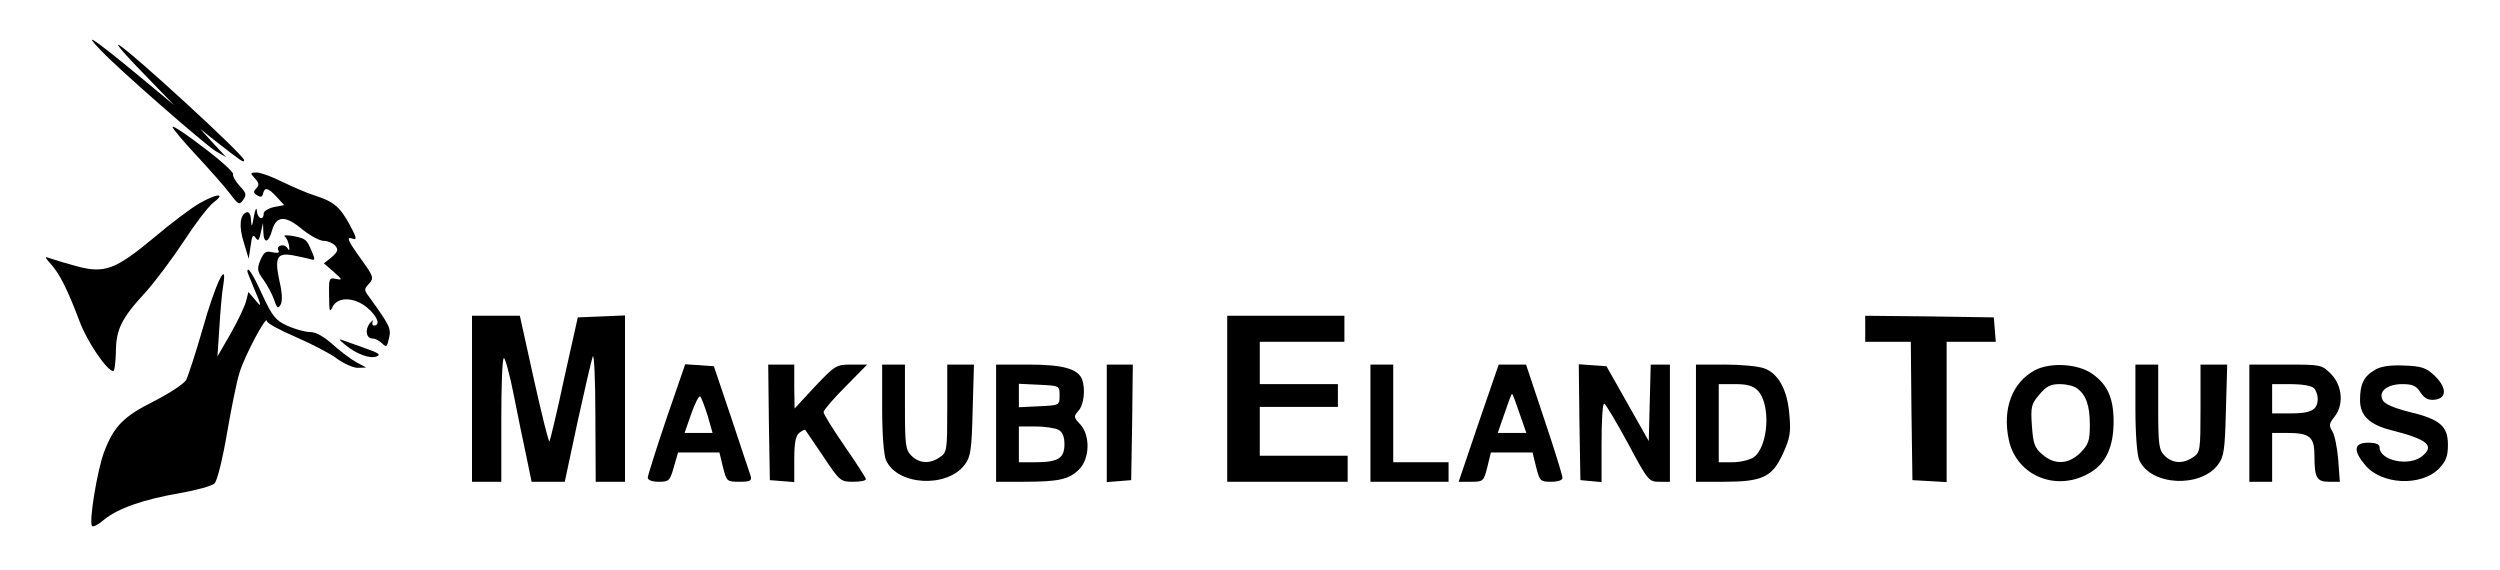 <?xml version="1.0" standalone="no"?>
<!DOCTYPE svg PUBLIC "-//W3C//DTD SVG 20010904//EN"
 "http://www.w3.org/TR/2001/REC-SVG-20010904/DTD/svg10.dtd">
<svg version="1.0" xmlns="http://www.w3.org/2000/svg"
 width="768pt" height="175pt" viewBox="0 0 768 175"
 preserveAspectRatio="xMidYMid meet">

<g transform="translate(0,175) scale(0.1,-0.1)"
fill="#000000" stroke="none">
<path d="M311 1594 c56 -59 316 -286 351 -308 l33 -19 -40 43 -40 44 44 -35
c82 -64 91 -71 91 -61 0 15 -348 334 -385 354 -11 5 23 -34 75 -87 l95 -98
-123 102 c-128 105 -160 126 -101 65z"/>
<path d="M530 1360 c0 -5 33 -44 73 -87 40 -43 86 -95 102 -116 27 -36 30 -38
42 -21 11 15 10 21 -11 43 -13 14 -22 31 -20 36 2 6 -39 43 -91 82 -52 40 -95
69 -95 63z"/>
<path d="M783 1202 c13 -14 14 -21 4 -31 -9 -9 -9 -14 3 -21 11 -7 16 -5 18 5
5 21 15 19 42 -10 l23 -25 -31 -6 c-18 -4 -32 -13 -32 -20 0 -24 -20 -15 -21
9 -1 12 -5 4 -9 -18 -6 -33 -7 -35 -9 -12 0 17 -6 27 -13 25 -21 -7 -25 -43
-9 -93 l15 -50 6 40 c4 31 7 36 15 25 8 -12 11 -9 16 15 l7 30 1 -27 c1 -38
16 -35 27 5 13 45 41 46 93 2 24 -19 53 -35 66 -35 12 0 28 -7 35 -15 10 -12
8 -18 -11 -35 l-24 -19 30 -26 c27 -24 28 -26 8 -22 -22 5 -23 2 -22 -51 0
-49 2 -54 11 -34 16 31 67 30 107 -4 30 -25 41 -54 20 -54 -5 0 -7 6 -4 13 4
6 0 4 -9 -6 -16 -21 -11 -47 9 -47 8 0 20 -7 29 -15 13 -13 15 -11 21 16 7 30
3 38 -61 127 -16 21 -16 24 0 41 15 17 14 21 -24 74 -44 61 -48 72 -24 63 11
-4 8 8 -12 44 -30 55 -49 71 -109 90 -22 7 -66 26 -97 41 -32 16 -67 29 -79
29 -21 0 -21 -1 -6 -18z"/>
<path d="M612 1125 c-23 -13 -86 -60 -139 -105 -118 -98 -151 -111 -237 -88
-33 9 -70 20 -81 24 -19 7 -19 6 1 -17 27 -29 53 -82 88 -175 23 -63 85 -154
104 -154 4 0 7 26 8 58 0 69 17 104 90 183 30 33 83 104 118 157 35 54 76 108
92 120 40 30 10 28 -44 -3z"/>
<path d="M875 1023 c6 -4 11 -17 13 -28 2 -15 1 -17 -6 -6 -11 15 -36 5 -26
-10 3 -6 -4 -7 -19 -4 -20 5 -26 1 -37 -24 -11 -27 -10 -34 9 -60 12 -17 27
-44 33 -62 9 -26 12 -29 20 -15 6 11 5 36 -3 70 -16 74 -9 90 39 82 20 -4 45
-9 55 -12 15 -5 16 -2 5 23 -16 38 -18 40 -58 48 -19 3 -30 3 -25 -2z"/>
<path d="M760 916 c0 -2 9 -25 20 -51 25 -58 25 -63 2 -34 l-19 22 -7 -28 c-4
-16 -25 -60 -47 -99 l-41 -71 6 90 c3 50 8 108 12 130 13 81 -25 2 -64 -137
-21 -73 -44 -143 -50 -155 -7 -12 -51 -41 -98 -65 -94 -47 -124 -77 -154 -156
-21 -55 -48 -218 -37 -228 3 -4 20 5 36 19 42 35 122 63 233 82 51 9 99 22
107 30 8 7 25 76 38 152 13 76 30 161 39 189 16 52 83 178 84 158 0 -7 39 -28
88 -49 48 -21 105 -50 126 -66 22 -16 51 -29 65 -29 l26 1 -30 16 c-16 9 -49
33 -72 54 -28 25 -52 39 -70 39 -16 0 -47 9 -70 19 -37 17 -46 29 -77 95 -29
64 -46 90 -46 72z"/>
<path d="M1450 525 l0 -255 45 0 45 0 0 190 c0 105 3 190 8 190 4 0 18 -51 30
-112 12 -62 30 -148 39 -190 l16 -78 51 0 51 0 39 183 c22 100 43 191 47 202
4 11 8 -71 8 -182 l1 -203 45 0 45 0 0 255 0 256 -72 -3 -73 -3 -42 -188 c-22
-104 -43 -190 -45 -193 -3 -2 -24 84 -48 191 l-43 195 -74 0 -73 0 0 -255z"/>
<path d="M3770 525 l0 -255 185 0 185 0 0 40 0 40 -135 0 -135 0 0 75 0 75
120 0 120 0 0 35 0 35 -120 0 -120 0 0 65 0 65 130 0 130 0 0 40 0 40 -180 0
-180 0 0 -255z"/>
<path d="M5730 740 l0 -40 70 0 70 0 2 -212 3 -213 53 -3 52 -3 0 215 0 216
76 0 75 0 -3 38 -3 37 -197 3 -198 2 0 -40z"/>
<path d="M1060 691 c35 -29 77 -44 97 -36 14 5 6 11 -32 24 -27 10 -59 21 -70
25 -16 6 -15 4 5 -13z"/>
<path d="M2047 463 c-31 -92 -57 -174 -57 -180 0 -8 13 -13 34 -13 31 0 34 3
46 45 l13 45 63 0 64 0 11 -45 c11 -44 12 -45 51 -45 33 0 38 3 34 18 -3 9
-30 89 -59 177 l-54 160 -44 3 -44 3 -58 -168z m127 10 l15 -53 -43 0 -43 0
21 60 c11 32 24 56 27 52 4 -4 14 -31 23 -59z"/>
<path d="M2362 453 l3 -178 38 -3 37 -3 0 69 c0 50 4 73 15 82 9 7 17 11 19 9
2 -2 26 -39 55 -81 50 -75 53 -78 91 -78 22 0 40 3 40 8 0 4 -29 49 -65 101
-36 52 -65 99 -65 105 0 6 30 41 67 78 l67 68 -48 0 c-47 0 -50 -2 -112 -67
l-63 -68 -1 68 0 67 -40 0 -40 0 2 -177z"/>
<path d="M2710 495 c0 -80 5 -144 12 -159 35 -78 188 -86 242 -13 18 24 21 45
24 167 l4 140 -41 0 -41 0 0 -134 c0 -128 -1 -136 -22 -150 -31 -22 -64 -20
-88 4 -18 18 -20 33 -20 150 l0 130 -35 0 -35 0 0 -135z"/>
<path d="M3060 450 l0 -180 84 0 c108 0 140 7 171 38 33 33 35 105 3 139 -20
21 -20 24 -5 41 17 19 22 67 11 97 -13 32 -59 45 -164 45 l-100 0 0 -180z
m195 85 c0 -30 0 -30 -62 -33 l-63 -3 0 36 0 36 63 -3 c62 -3 62 -3 62 -33z
m-4 -105 c13 -7 19 -21 19 -45 0 -43 -20 -55 -89 -55 l-51 0 0 55 0 55 51 0
c28 0 59 -5 70 -10z"/>
<path d="M3400 449 l0 -180 38 3 37 3 3 178 2 177 -40 0 -40 0 0 -181z"/>
<path d="M4210 450 l0 -180 120 0 120 0 0 30 0 30 -85 0 -85 0 0 150 0 150
-35 0 -35 0 0 -180z"/>
<path d="M4542 450 l-61 -180 38 0 c37 0 39 1 50 45 l11 45 64 0 64 0 11 -45
c11 -43 13 -45 46 -45 21 0 35 5 35 12 0 7 -25 88 -56 180 l-56 168 -42 0 -42
0 -62 -180z m126 30 l21 -60 -44 0 -44 0 21 60 c11 33 21 60 23 60 2 0 12 -27
23 -60z"/>
<path d="M4852 453 l3 -178 33 -3 32 -3 0 120 c0 67 3 121 8 121 4 0 36 -54
72 -120 62 -116 65 -120 97 -120 l33 0 0 180 0 180 -30 0 -29 0 -3 -117 -3
-118 -65 115 -65 115 -43 3 -42 3 2 -178z"/>
<path d="M5210 450 l0 -180 85 0 c119 0 149 14 182 86 22 48 25 66 20 120 -6
76 -34 128 -79 143 -17 6 -71 11 -119 11 l-89 0 0 -180z m189 101 c42 -42 34
-173 -12 -206 -12 -8 -41 -15 -64 -15 l-43 0 0 120 0 120 50 0 c36 0 55 -5 69
-19z"/>
<path d="M6250 612 c-69 -38 -99 -118 -79 -213 24 -113 151 -163 253 -99 46
28 69 79 69 155 0 72 -19 114 -65 146 -44 32 -130 37 -178 11z m131 -55 c28
-21 39 -54 39 -112 0 -49 -4 -60 -29 -86 -37 -36 -79 -38 -117 -5 -24 20 -28
33 -32 88 -4 58 -2 67 23 96 21 25 34 32 63 32 21 0 44 -6 53 -13z"/>
<path d="M6560 495 c0 -80 5 -144 12 -159 35 -78 188 -86 242 -13 18 24 21 45
24 167 l4 140 -41 0 -41 0 0 -134 c0 -128 -1 -136 -22 -150 -31 -22 -64 -20
-88 4 -18 18 -20 33 -20 150 l0 130 -35 0 -35 0 0 -135z"/>
<path d="M6910 450 l0 -180 35 0 35 0 0 75 0 75 46 0 c70 0 84 -12 84 -70 0
-68 7 -80 45 -80 l33 0 -5 68 c-3 37 -11 76 -18 87 -11 18 -10 24 6 44 30 37
25 96 -10 132 -29 29 -31 29 -140 29 l-111 0 0 -180z m198 108 c7 -7 12 -21
12 -33 0 -34 -20 -45 -82 -45 l-58 0 0 45 0 45 58 0 c32 0 63 -5 70 -12z"/>
<path d="M7298 615 c-36 -20 -48 -44 -48 -94 0 -47 28 -75 94 -92 114 -29 137
-48 96 -81 -40 -32 -130 -13 -130 28 0 9 -11 14 -35 14 -44 0 -47 -24 -9 -69
50 -60 171 -66 226 -11 22 23 28 37 28 74 0 57 -24 78 -120 101 -45 11 -74 24
-80 35 -15 27 13 50 60 50 31 0 43 -5 56 -26 12 -18 24 -24 43 -22 38 4 38 37
1 73 -26 25 -40 30 -93 32 -42 2 -71 -2 -89 -12z"/>
</g>
</svg>
